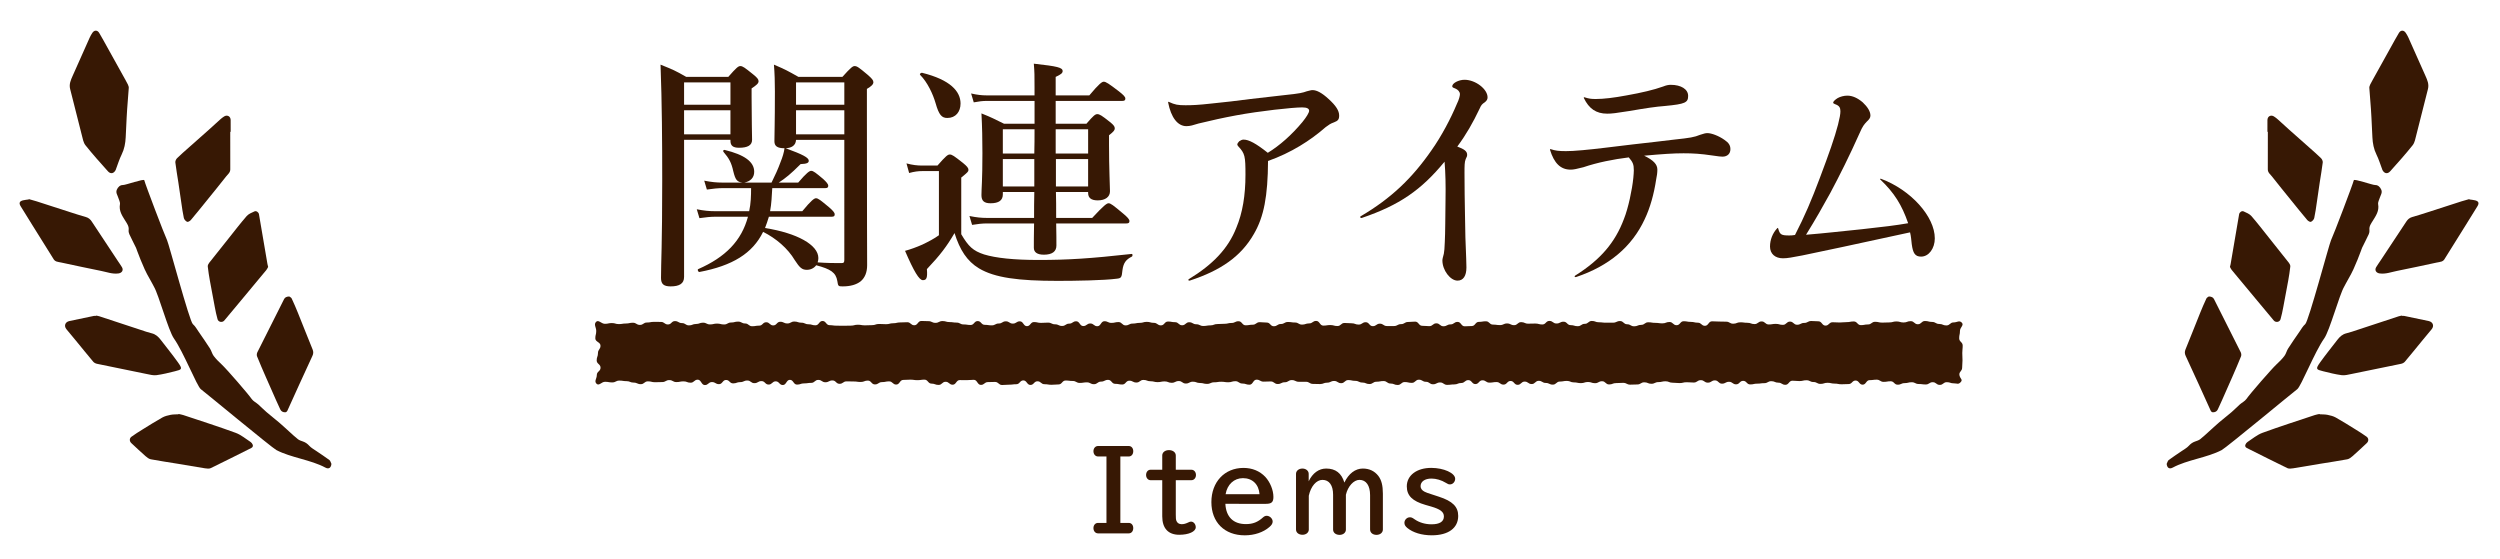 <?xml version="1.0" encoding="utf-8"?>
<!-- Generator: Adobe Illustrator 23.0.3, SVG Export Plug-In . SVG Version: 6.00 Build 0)  -->
<svg version="1.2" baseProfile="tiny" xmlns="http://www.w3.org/2000/svg" xmlns:xlink="http://www.w3.org/1999/xlink" x="0px"
	 y="0px" viewBox="0 0 255 57" xml:space="preserve">
<g id="レイヤー_1">
</g>
<g id="デザイン">
	<g id="XMLID_10_">
		<g id="XMLID_32763_">
			<path id="XMLID_30_" fill="#371804" d="M69.775,28.256c0,0.662-0.465,0.956-1.372,0.956
				c-0.71,0-0.98-0.245-0.98-0.857c0-1.643,0.123-3.309,0.123-9.925
				c0-3.945-0.024-7.891-0.172-11.837c1.274,0.515,1.471,0.589,2.622,1.25h4.289
				c0.833-0.955,1.029-1.103,1.225-1.103c0.245,0,0.441,0.147,1.323,0.857
				c0.393,0.318,0.54,0.49,0.54,0.687c0,0.221-0.196,0.392-0.711,0.735v0.857
				c0,2.304,0.049,3.872,0.049,4.387c0,0.563-0.466,0.809-1.323,0.809
				c-0.638,0-0.882-0.221-0.882-0.711v-0.098h-4.73V28.256z M74.506,8.406h-4.73
				v2.279h4.73V8.406z M69.775,13.7h4.73v-2.451h-4.73V13.7z M78.696,18.625
				c0.367-0.734,0.686-1.445,0.906-2.058c0.221-0.539,0.367-1.029,0.417-1.446
				c-0.735,0-1.029-0.221-1.029-0.711c0-0.833,0.049-1.69,0.049-5.097
				c0-0.907-0.024-1.813-0.098-2.721c1.2,0.515,1.372,0.613,2.499,1.25h4.484
				c0.858-0.955,1.054-1.103,1.25-1.103c0.245,0,0.441,0.147,1.348,0.906
				c0.417,0.368,0.563,0.54,0.563,0.735c0,0.221-0.195,0.417-0.661,0.687v2.965
				c0,11.102,0.024,13.062,0.024,15.022c0,0.71-0.221,1.274-0.662,1.642
				c-0.44,0.343-1.054,0.515-1.838,0.515c-0.44,0-0.465-0.024-0.539-0.539
				c-0.146-0.882-0.686-1.226-2.156-1.617c-0.221,0.294-0.563,0.466-0.956,0.466
				c-0.489,0-0.734-0.221-1.225-0.98c-0.711-1.201-1.912-2.23-3.235-2.892
				c-1.078,2.205-3.137,3.455-6.494,4.092c-0.122,0.024-0.244-0.245-0.122-0.294
				c2.794-1.225,4.411-2.892,5.072-5.342h-3.308c-0.49,0-0.98,0.049-1.643,0.146
				l-0.27-0.906c0.735,0.146,1.274,0.196,1.838,0.196h3.505
				c0.172-0.784,0.196-1.568,0.196-2.353h-2.867c-0.49,0-0.98,0.049-1.643,0.146
				l-0.27-0.906c0.735,0.146,1.274,0.195,1.838,0.195h2.059
				c-0.539-0.073-0.71-0.244-0.931-1.151c-0.196-0.882-0.417-1.299-1.005-1.985
				c-0.073-0.098,0-0.22,0.122-0.195c2.01,0.49,3.015,1.2,3.015,2.229
				c0,0.613-0.393,0.98-1.005,1.103H78.696z M81.195,14.264
				c-0.024,0.612-0.515,0.833-1.054,0.857c1.74,0.637,2.353,0.956,2.353,1.274
				c0,0.221-0.196,0.318-0.833,0.343c-1.005,1.005-1.52,1.422-2.23,1.887h1.985
				c0.857-1.004,1.151-1.2,1.323-1.2c0.221,0,0.466,0.196,1.226,0.833
				c0.318,0.294,0.515,0.515,0.515,0.687c0,0.171-0.074,0.245-0.319,0.245h-5.391
				c-0.049,0.784-0.073,1.568-0.221,2.353h3.284
				c0.931-1.128,1.225-1.323,1.396-1.323c0.221,0,0.466,0.195,1.348,0.931
				c0.368,0.318,0.563,0.539,0.563,0.711c0,0.171-0.073,0.245-0.318,0.245h-6.396
				c-0.123,0.392-0.245,0.784-0.393,1.151c3.26,0.515,5.44,1.716,5.44,3.063
				c0,0.146-0.024,0.294-0.073,0.441c1.004,0.073,1.69,0.073,2.426,0.073
				c0.245,0,0.294-0.073,0.294-0.343V14.264H81.195z M86.121,8.406h-4.926v2.279
				h4.926V8.406z M81.195,13.7h4.926v-2.451h-4.926V13.7z"/>
			<path id="XMLID_22_" fill="#371804" d="M98.049,23.894c0.735,1.249,1.201,1.69,2.328,2.059
				c1.201,0.367,3.039,0.563,5.562,0.563c3.015,0,5.27-0.147,9.484-0.613
				c0.122-0.024,0.122,0.221,0.024,0.27c-0.588,0.294-0.857,0.638-0.956,1.373
				c-0.073,0.759-0.122,0.833-0.588,0.882c-1.299,0.172-4.215,0.221-6.028,0.221
				c-3.994,0-6.421-0.318-8.014-1.274c-1.225-0.735-1.96-1.887-2.499-3.603
				c-0.784,1.348-1.471,2.255-2.818,3.676c0.073,0.932-0.049,1.128-0.417,1.128
				c-0.367,0-0.906-0.883-1.813-2.99c0.539-0.146,1.152-0.367,1.765-0.637
				c0.612-0.294,1.226-0.613,1.691-0.956v-6.543h-1.691
				c-0.417,0-0.809,0.049-1.348,0.196l-0.27-0.98
				c0.637,0.172,1.127,0.221,1.617,0.221h1.544c0.857-0.98,1.054-1.128,1.25-1.128
				c0.245,0,0.44,0.147,1.348,0.858c0.417,0.343,0.563,0.515,0.563,0.71
				c0,0.172-0.073,0.245-0.735,0.785V23.894z M96.628,12.033
				c-0.563,0-0.857-0.294-1.201-1.52c-0.27-0.931-0.833-2.132-1.568-2.867
				c-0.098-0.098,0.074-0.244,0.196-0.22c2.867,0.71,3.921,1.887,3.921,3.137
				C97.976,11.396,97.485,12.033,96.628,12.033z M105.523,10.294h-4.901
				c-0.392,0-0.784,0.049-1.299,0.146l-0.27-0.906
				c0.638,0.146,1.103,0.195,1.568,0.195h4.901V8.921c0-1.299,0-1.519-0.073-2.426
				c2.426,0.27,2.94,0.393,2.94,0.76c0,0.196-0.172,0.343-0.711,0.588v1.887
				h3.431c1.005-1.2,1.299-1.396,1.471-1.396c0.221,0,0.515,0.196,1.544,0.98
				c0.466,0.367,0.661,0.563,0.661,0.735c0,0.171-0.073,0.245-0.318,0.245h-6.788
				v2.327h3.137c0.711-0.833,0.907-0.979,1.103-0.979
				c0.245,0,0.466,0.146,1.274,0.784c0.368,0.294,0.515,0.466,0.515,0.661
				c0,0.196-0.122,0.344-0.588,0.711v0.956c0,2.475,0.098,4.19,0.098,4.754
				c0,0.588-0.49,0.931-1.249,0.931c-0.687,0-0.98-0.27-0.98-0.759v-0.099
				h-3.284c0.024,0.563,0.024,1.74,0.024,2.646h3.676
				c1.201-1.299,1.495-1.494,1.667-1.494c0.221,0,0.466,0.195,1.494,1.054
				c0.441,0.367,0.638,0.588,0.638,0.759c0,0.172-0.073,0.245-0.318,0.245h-7.156
				c0.024,1.005,0.024,1.765,0.024,2.255c0,0.612-0.44,0.932-1.273,0.932
				c-0.687,0-1.029-0.245-1.029-0.711c0-0.49,0-1.299,0.024-2.476h-4.828
				c-0.44,0-0.906,0.05-1.494,0.147l-0.271-0.907
				c0.711,0.147,1.226,0.196,1.765,0.196h4.828c0-0.882,0-1.765,0.024-2.646h-3.21
				v0.245c0,0.612-0.417,0.907-1.25,0.907c-0.662,0-0.932-0.245-0.932-0.834
				c0-0.71,0.099-1.421,0.099-4.288c0-1.348-0.025-2.695-0.099-4.044
				c1.103,0.441,1.25,0.54,2.304,1.054h3.112V10.294z M102.289,13.185v2.475h3.21
				c0.024-0.833,0.024-1.642,0.024-2.475H102.289z M105.499,16.224h-3.21v2.794
				h3.21V16.224z M107.68,15.66h3.309v-2.475h-3.309V15.66z M110.988,19.018
				v-2.794h-3.284v2.794H110.988z"/>
			<path id="XMLID_20_" fill="#371804" d="M119.218,10.392c0.637,0.294,0.931,0.343,1.715,0.343
				c0.638,0,1.299-0.024,2.598-0.171c1.471-0.147,2.524-0.27,4.02-0.466
				c1.788-0.196,2.817-0.318,3.431-0.393c1.666-0.171,1.887-0.245,2.304-0.392
				c0.318-0.073,0.44-0.123,0.588-0.123c0.441,0,0.98,0.294,1.642,0.907
				c0.76,0.686,1.078,1.2,1.078,1.69c0,0.393-0.122,0.539-0.515,0.687
				c-0.392,0.146-0.49,0.221-0.857,0.49c-1.568,1.372-3.528,2.622-5.882,3.455
				c-0.024,3.603-0.416,5.686-1.445,7.45c-1.299,2.278-3.382,3.725-6.543,4.754
				c-0.123,0.024-0.196-0.074-0.098-0.147c2.426-1.47,4.019-3.112,4.852-5.244
				c0.638-1.52,0.932-3.309,0.932-5.392c0-1.911-0.049-2.181-0.735-2.916
				c-0.073-0.073-0.099-0.146-0.099-0.195c0-0.074,0.099-0.221,0.196-0.319
				c0.147-0.098,0.294-0.171,0.441-0.171c0.539,0,1.274,0.392,2.475,1.348
				c1.201-0.735,2.427-1.813,3.529-3.137c0.417-0.515,0.687-0.956,0.687-1.152
				c0-0.22-0.221-0.343-0.711-0.343c-0.98,0-4.338,0.368-6.715,0.809
				c-1.323,0.245-2.549,0.515-3.848,0.833c-0.563,0.172-0.857,0.27-1.249,0.27
				c-0.883,0-1.568-0.882-1.862-2.426C119.145,10.392,119.169,10.367,119.218,10.392z"
				/>
			<path id="XMLID_18_" fill="#371804" d="M138.793,22.057c3.087-1.813,5.244-3.872,7.229-6.739
				c1.005-1.422,1.961-3.235,2.573-4.705c0.221-0.441,0.318-0.833,0.318-1.005
				c0-0.245-0.195-0.466-0.49-0.588c-0.22-0.074-0.294-0.123-0.294-0.221
				c0-0.318,0.662-0.662,1.25-0.662c1.127,0,2.353,0.956,2.353,1.789
				c0,0.196-0.073,0.344-0.294,0.515c-0.27,0.172-0.367,0.294-0.515,0.638
				c-0.687,1.445-1.372,2.646-2.279,3.871c0.735,0.27,1.005,0.49,1.005,0.834
				c0,0.122-0.024,0.22-0.146,0.44c-0.123,0.294-0.123,0.687-0.123,1.446
				c0,1.52,0.024,2.744,0.049,4.239c0.024,1.887,0.049,2.794,0.123,4.436
				c0,0.343,0.024,0.563,0.024,0.932c0,0.857-0.318,1.348-0.907,1.348
				c-0.734,0-1.544-1.054-1.544-2.059c0-0.147,0.05-0.318,0.147-0.687
				c0.049-0.27,0.073-0.539,0.098-1.2c0.05-0.932,0.05-2.549,0.074-4.338
				c0.024-1.446,0-2.671-0.099-3.848c-2.377,2.892-4.606,4.436-8.43,5.734
				C138.768,22.276,138.67,22.13,138.793,22.057z"/>
			<path id="XMLID_15_" fill="#371804" d="M158.196,15.219c0.417,0.147,0.809,0.196,1.52,0.196
				c0.417,0,0.932-0.024,1.716-0.098c1.396-0.123,2.843-0.318,5.121-0.588
				c1.887-0.221,2.892-0.319,4.215-0.49c1.618-0.172,2.059-0.245,2.646-0.49
				c0.368-0.123,0.564-0.172,0.735-0.172c0.417,0,1.152,0.27,1.74,0.687
				c0.441,0.294,0.612,0.563,0.612,0.955c0,0.466-0.318,0.76-0.809,0.76
				c-0.171,0-0.392-0.024-1.054-0.122c-1.151-0.172-1.96-0.221-2.916-0.221
				c-1.005,0-2.132,0.073-4.019,0.245c0.955,0.466,1.348,0.882,1.348,1.421
				c0,0.319-0.049,0.662-0.123,1.005c-0.221,1.471-0.612,2.892-1.176,4.068
				c-1.299,2.793-3.627,4.754-6.984,5.881c-0.146,0.049-0.221-0.073-0.098-0.146
				c2.573-1.617,4.067-3.357,4.975-5.783c0.44-1.104,0.833-2.966,0.955-4.19
				c0.025-0.295,0.05-0.564,0.05-0.76c0-0.613-0.099-0.833-0.515-1.323
				c-1.568,0.195-3.187,0.515-4.632,1.004c-0.687,0.172-0.98,0.245-1.299,0.245
				c-1.029,0-1.69-0.661-2.107-2.033C158.099,15.219,158.123,15.194,158.196,15.219z
				 M161.627,9.926c0.466,0.147,0.687,0.172,1.152,0.172
				c0.784,0,1.838-0.123,3.137-0.368c1.52-0.27,2.769-0.563,3.725-0.906
				c0.294-0.122,0.539-0.172,0.784-0.172c1.029,0,1.765,0.441,1.765,1.128
				c0,0.686-0.294,0.833-2.353,1.029c-0.956,0.073-1.937,0.22-3.651,0.515
				c-1.372,0.22-1.789,0.27-2.255,0.27c-1.127,0-1.862-0.515-2.377-1.594
				C161.529,9.95,161.554,9.901,161.627,9.926z"/>
			<path id="XMLID_13_" fill="#371804" d="M181.375,23.306c0.171,0.613,0.294,0.711,1.103,0.711
				c0.196,0,0.318,0,0.612-0.049c1.005-1.961,1.667-3.505,2.549-5.856
				c0.932-2.476,1.495-4.068,1.838-5.392c0.172-0.687,0.245-1.078,0.245-1.372
				c0-0.344-0.098-0.564-0.515-0.711c-0.146-0.049-0.221-0.098-0.221-0.172
				c0-0.122,0.221-0.318,0.466-0.466c0.27-0.146,0.637-0.244,0.98-0.244
				c0.515,0,1.054,0.244,1.568,0.686c0.466,0.441,0.784,0.907,0.784,1.348
				c0,0.221-0.123,0.393-0.393,0.638c-0.245,0.27-0.392,0.416-0.71,1.151
				c-1.029,2.304-2.034,4.313-2.99,6.103c-0.809,1.47-1.445,2.597-2.475,4.264
				c1.838-0.147,3.504-0.344,5.685-0.563c2.255-0.245,3.456-0.393,4.73-0.613
				c-0.638-1.862-1.422-3.112-2.843-4.46c-0.05-0.049,0-0.098,0.073-0.073
				c3.039,1.127,5.489,3.848,5.489,6.077c0,1.029-0.612,1.862-1.396,1.862
				c-0.613,0-0.834-0.343-0.956-1.274c-0.049-0.44-0.073-0.809-0.172-1.2
				c-2.304,0.49-4.288,0.931-6.91,1.495c-1.887,0.392-2.99,0.637-4.068,0.857
				c-1.029,0.196-1.52,0.294-1.984,0.294c-0.809,0-1.323-0.466-1.323-1.201
				c0-0.686,0.27-1.372,0.734-1.862C181.326,23.232,181.351,23.232,181.375,23.306z"/>
		</g>
		<g id="XMLID_32751_">
			<path id="XMLID_11_" fill="#371804" d="M111.996,46.56c-0.266,0-0.465-0.23-0.465-0.539
				c0-0.297,0.199-0.528,0.465-0.528h3.142c0.266,0,0.454,0.221,0.454,0.528
				c0,0.319-0.188,0.539-0.454,0.539h-0.862v6.777h0.862
				c0.266,0,0.454,0.22,0.454,0.528c0,0.318-0.188,0.539-0.454,0.539h-3.142
				c-0.266,0-0.465-0.231-0.465-0.539c0-0.309,0.199-0.528,0.465-0.528h0.863
				v-6.777H111.996z"/>
			<path id="XMLID_8_" fill="#371804" d="M118.548,46.461c0-0.319,0.287-0.55,0.686-0.55
				s0.697,0.23,0.697,0.55v1.452h1.593c0.266,0,0.465,0.23,0.465,0.539
				c0,0.297-0.199,0.528-0.465,0.528h-1.593v3.498c0,0.341,0.011,0.506,0.055,0.627
				c0.078,0.231,0.276,0.363,0.542,0.363c0.232,0,0.421-0.055,0.72-0.198
				c0.077-0.044,0.166-0.065,0.243-0.065c0.254,0,0.476,0.264,0.476,0.571
				c0,0.451-0.719,0.771-1.682,0.771c-1.128,0-1.736-0.66-1.736-1.881v-3.686
				h-1.195c-0.254,0-0.453-0.231-0.453-0.528c0-0.309,0.188-0.539,0.453-0.539h1.195
				V46.461z"/>
			<path id="XMLID_5_" fill="#371804" d="M124.988,51.39c0.066,1.331,0.808,2.068,2.091,2.068
				c0.708,0,1.217-0.198,1.759-0.693c0.11-0.099,0.232-0.154,0.365-0.154
				c0.31,0,0.608,0.286,0.608,0.583c0,0.198-0.1,0.363-0.332,0.562
				c-0.619,0.539-1.526,0.847-2.511,0.847c-2.069,0-3.407-1.331-3.407-3.388
				c0-2.058,1.35-3.488,3.274-3.488c0.896,0,1.659,0.319,2.224,0.913
				c0.497,0.539,0.829,1.354,0.829,2.047c0,0.528-0.188,0.704-0.763,0.704H124.988z
				 M128.473,50.41c-0.077-1.012-0.729-1.639-1.692-1.639
				c-0.907,0-1.604,0.648-1.77,1.639H128.473z"/>
			<path id="XMLID_3_" fill="#371804" d="M133.499,54.008c0,0.309-0.277,0.539-0.642,0.539
				c-0.388,0-0.664-0.22-0.664-0.539v-5.677c0-0.308,0.287-0.539,0.652-0.539
				s0.642,0.231,0.642,0.539v0.759c0.398-0.836,1.04-1.298,1.781-1.298
				c0.963,0,1.571,0.473,1.858,1.431c0.432-0.914,1.117-1.431,1.881-1.431
				c0.664,0,1.194,0.253,1.582,0.748c0.32,0.418,0.465,0.979,0.465,1.815v3.652
				c0,0.319-0.277,0.55-0.653,0.55c-0.387,0-0.652-0.23-0.652-0.55v-3.498
				c0-0.979-0.398-1.562-1.084-1.562c-0.587,0-1.184,0.66-1.383,1.519v3.553
				c0,0.309-0.276,0.539-0.642,0.539c-0.388,0-0.664-0.22-0.664-0.539v-3.564
				c0-0.957-0.398-1.507-1.084-1.507c-0.619,0-1.184,0.649-1.394,1.617V54.008z"/>
			<path id="XMLID_1_" fill="#371804" d="M146.767,50.663c1.395,0.451,1.97,1.023,1.97,1.959
				c0,1.243-1.007,1.979-2.699,1.979c-1.018,0-1.914-0.274-2.489-0.748
				c-0.21-0.176-0.299-0.33-0.299-0.527c0-0.298,0.255-0.562,0.554-0.562
				c0.154,0,0.243,0.033,0.476,0.198c0.486,0.341,1.095,0.517,1.736,0.517
				c0.83,0,1.262-0.274,1.262-0.803c0-0.462-0.365-0.737-1.306-1.012
				l-0.575-0.165c-1.339-0.386-1.903-0.946-1.903-1.893
				c0-1.111,1.007-1.882,2.489-1.882c1.283,0,2.445,0.528,2.445,1.111
				c0,0.309-0.244,0.572-0.521,0.572c-0.154,0-0.21-0.021-0.442-0.165
				c-0.42-0.264-0.974-0.429-1.449-0.429c-0.686,0-1.117,0.308-1.117,0.781
				c0,0.23,0.144,0.429,0.409,0.561c0.177,0.088,0.354,0.154,0.818,0.297
				L146.767,50.663z"/>
		</g>
		<g id="XMLID_8575_">
			<path id="XMLID_8593_" fill="#371804" d="M13.132,8.997c-0.063,0.836-0.115,1.501-0.164,2.167
				c-0.02,0.278-0.036,0.556-0.05,0.834c-0.034,0.668-0.065,1.336-0.097,2.004
				c-0.03,0.614-0.137,1.202-0.416,1.766c-0.242,0.489-0.399,1.02-0.594,1.533
				c-0.003,0.007-0.002,0.016-0.002,0.016c-0.187,0.387-0.521,0.467-0.8,0.156
				c-0.78-0.871-1.563-1.743-2.292-2.657c-0.217-0.272-0.281-0.68-0.373-1.036
				c-0.403-1.562-0.783-3.131-1.188-4.693C7.027,8.587,7.217,8.169,7.409,7.739
				c0.581-1.304,1.159-2.608,1.743-3.911c0.071-0.159,0.162-0.311,0.256-0.459
				c0.198-0.312,0.52-0.326,0.708-0.013c0.288,0.478,0.551,0.97,0.823,1.457
				c0.625,1.121,1.253,2.24,1.87,3.365C12.976,8.484,13.168,8.789,13.132,8.997z"
				/>
			<path id="XMLID_8591_" fill="#371804" d="M33.806,47.316c-0.04,0.41-0.276,0.564-0.618,0.379
				c-1.482-0.8-3.509-1.007-5-1.79c-0.457-0.24-7.315-5.924-7.702-6.208
				c-0.386-0.283-1.766-3.786-2.748-5.177c-0.563-0.798-1.545-4.447-2.035-5.277
				c-0.061-0.103-0.11-0.212-0.168-0.317c-0.177-0.321-0.358-0.64-0.533-0.962
				c-0.089-0.165-0.173-0.334-0.249-0.505c-0.142-0.321-0.282-0.643-0.414-0.968
				c-0.124-0.304-0.239-0.612-0.356-0.918c-0.039-0.102-0.066-0.209-0.113-0.307
				c-0.226-0.462-0.465-0.919-0.68-1.386c-0.058-0.125-0.084-0.283-0.067-0.419
				c0.046-0.383-0.16-0.647-0.346-0.947c-0.315-0.506-0.663-1.005-0.542-1.677
				c0.039-0.214-0.108-0.463-0.179-0.694c-0.079-0.256-0.267-0.484-0.143-0.785
				c0.114-0.279,0.337-0.491,0.627-0.485c0.275,0.005,2.14-0.665,2.177-0.489
				c0.076,0.358,2.044,5.529,2.324,6.117c0.193,0.406,2.283,8.259,2.627,8.556
				c0.247,0.213,0.414,0.521,0.604,0.796c0.39,0.563,0.781,1.126,1.15,1.703
				c0.15,0.234,0.207,0.531,0.373,0.75c0.236,0.312,0.519,0.593,0.808,0.86
				c0.49,0.454,2.693,2.988,3.069,3.531c0.159,0.229,0.451,0.362,0.669,0.555
				c0.283,0.25,0.543,0.526,0.83,0.772c0.425,0.365,0.87,0.706,1.296,1.07
				c0.35,0.299,0.685,0.615,1.028,0.922c0.295,0.265,0.581,0.542,0.893,0.784
				c0.15,0.116,0.349,0.173,0.532,0.239c0.25,0.089,0.444,0.23,0.627,0.432
				c0.196,0.216,0.472,0.362,0.717,0.532c0.443,0.306,0.898,0.595,1.329,0.917
				C33.702,47.001,33.737,47.181,33.806,47.316z"/>
			<path id="XMLID_8590_" fill="#371804" d="M18.213,42.225c0.16,0.036,0.324,0.058,0.478,0.11
				c1.785,0.596,3.58,1.167,5.347,1.815c0.549,0.201,1.024,0.61,1.525,0.935
				c0.089,0.058,0.164,0.161,0.207,0.26c0.064,0.151,0.008,0.277-0.146,0.354
				c-1.374,0.686-2.744,1.38-4.126,2.049c-0.165,0.08-0.403,0.048-0.599,0.018
				c-0.932-0.146-1.861-0.312-2.792-0.466c-0.908-0.15-1.819-0.28-2.723-0.451
				c-0.195-0.037-0.386-0.185-0.543-0.323c-0.491-0.432-0.968-0.881-1.446-1.328
				c-0.207-0.194-0.211-0.488,0.019-0.656c0.359-0.262,0.739-0.498,1.118-0.733
				c0.67-0.415,1.338-0.837,2.025-1.222c0.253-0.142,0.553-0.215,0.841-0.273
				c0.262-0.052,0.537-0.041,0.807-0.057
				C18.207,42.246,18.21,42.236,18.213,42.225z"/>
			<path id="XMLID_8589_" fill="#371804" d="M9.803,32.189c0.114,0.024,0.231,0.039,0.341,0.075
				c1.402,0.46,2.803,0.925,4.205,1.385c0.371,0.122,0.74,0.256,1.119,0.346
				c0.409,0.097,0.683,0.351,0.926,0.668c0.585,0.764,1.195,1.51,1.754,2.293
				c0.503,0.705,0.405,0.735-0.303,0.912c-0.623,0.156-1.251,0.314-1.886,0.399
				c-0.324,0.043-0.674-0.053-1.005-0.12c-1.689-0.339-3.377-0.685-5.063-1.039
				c-0.137-0.029-0.292-0.107-0.38-0.211c-0.59-0.699-1.163-1.412-1.744-2.119
				c-0.328-0.4-0.661-0.795-0.99-1.195c-0.28-0.34-0.134-0.745,0.303-0.837
				c0.826-0.175,1.652-0.347,2.478-0.518c0.077-0.016,0.16-0.009,0.239-0.012
				C9.796,32.216,9.8,32.198,9.803,32.189z"/>
			<path id="XMLID_8582_" fill="#371804" d="M2.94,20.308c0.264,0.076,0.53,0.144,0.792,0.228
				c1.138,0.366,2.274,0.738,3.412,1.103c0.538,0.173,1.077,0.346,1.621,0.5
				c0.264,0.075,0.444,0.229,0.59,0.451c0.881,1.336,1.766,2.67,2.649,4.005
				c0.145,0.219,0.3,0.432,0.435,0.658c0.181,0.302,0.002,0.587-0.35,0.637
				c-0.62,0.087-1.189-0.141-1.774-0.256c-1.347-0.265-2.687-0.563-4.03-0.847
				c-0.179-0.038-0.363-0.058-0.535-0.116c-0.096-0.032-0.2-0.108-0.254-0.193
				c-0.739-1.172-1.469-2.349-2.201-3.525c-0.395-0.635-0.788-1.273-1.183-1.908
				c-0.203-0.326-0.132-0.519,0.231-0.61c0.099-0.025,0.201-0.039,0.302-0.054
				c0.094-0.015,0.188-0.024,0.283-0.036C2.931,20.331,2.936,20.319,2.94,20.308z"
				/>
			<path id="XMLID_8581_" fill="#371804" d="M27.35,27.225c-0.05,0.088-0.099,0.215-0.181,0.314
				c-0.871,1.054-1.748,2.104-2.623,3.155c-0.555,0.666-1.108,1.333-1.666,1.997
				c-0.199,0.237-0.6,0.175-0.69-0.128c-0.121-0.409-0.2-0.832-0.282-1.251
				c-0.173-0.896-0.342-1.793-0.502-2.691c-0.085-0.476-0.161-0.954-0.213-1.434
				c-0.013-0.116,0.055-0.265,0.132-0.363c0.672-0.857,1.354-1.706,2.033-2.557
				c0.596-0.745,1.174-1.506,1.801-2.224c0.194-0.223,0.512-0.352,0.794-0.479
				c0.194-0.087,0.426,0.085,0.462,0.292c0.29,1.696,0.578,3.393,0.868,5.09
				C27.297,27.023,27.32,27.099,27.35,27.225z"/>
			<path id="XMLID_8579_" fill="#371804" d="M29.501,30.238c0.055,0.043,0.201,0.103,0.251,0.208
				c0.23,0.489,0.443,0.987,0.645,1.488c0.499,1.235,0.981,2.476,1.487,3.707
				c0.098,0.239,0.085,0.438-0.017,0.658c-0.459,0.993-0.916,1.986-1.37,2.981
				c-0.374,0.82-0.742,1.644-1.117,2.464c-0.064,0.14-0.107,0.316-0.318,0.31
				c-0.216-0.006-0.382-0.096-0.476-0.298c-0.144-0.311-0.289-0.623-0.428-0.936
				c-0.36-0.809-0.719-1.618-1.073-2.43c-0.296-0.679-0.592-1.358-0.867-2.045
				c-0.046-0.116-0.027-0.294,0.03-0.409c0.903-1.811,1.817-3.616,2.727-5.424
				C29.068,30.33,29.222,30.256,29.501,30.238z"/>
			<path id="XMLID_8578_" fill="#371804" d="M23.485,13.441c0,1.278-0.004,2.556,0.003,3.834
				c0.002,0.331-0.251,0.503-0.421,0.72c-0.642,0.819-1.301,1.626-1.955,2.435
				c-0.545,0.674-1.087,1.35-1.646,2.012c-0.087,0.103-0.297,0.223-0.379,0.184
				c-0.145-0.068-0.301-0.237-0.335-0.391c-0.114-0.51-0.179-1.031-0.256-1.548
				c-0.105-0.698-0.201-1.397-0.306-2.095c-0.102-0.674-0.224-1.345-0.305-2.021
				c-0.017-0.139,0.072-0.334,0.177-0.437c0.386-0.379,0.797-0.732,1.202-1.092
				c0.69-0.613,1.383-1.223,2.072-1.837c0.375-0.334,0.74-0.678,1.115-1.012
				c0.13-0.116,0.267-0.228,0.415-0.318c0.32-0.194,0.654-0.009,0.661,0.366
				c0.008,0.4,0.002,0.8,0.002,1.2
				C23.514,13.441,23.5,13.441,23.485,13.441z"/>
		</g>
		<g id="XMLID_8554_">
			<path id="XMLID_8574_" fill="#371804" d="M241.674,8.997c0.063,0.836,0.115,1.501,0.164,2.167
				c0.02,0.278,0.036,0.556,0.05,0.834c0.034,0.668,0.065,1.336,0.097,2.004
				c0.03,0.614,0.137,1.202,0.416,1.766c0.242,0.489,0.399,1.02,0.594,1.533
				c0.003,0.007,0.002,0.016,0.002,0.016c0.187,0.387,0.521,0.467,0.8,0.156
				c0.78-0.871,1.563-1.743,2.292-2.657c0.217-0.272,0.281-0.68,0.373-1.036
				c0.403-1.562,0.783-3.131,1.188-4.693c0.129-0.5-0.061-0.918-0.252-1.347
				c-0.581-1.304-1.159-2.608-1.743-3.911c-0.071-0.159-0.162-0.311-0.256-0.459
				c-0.198-0.312-0.52-0.326-0.708-0.013c-0.288,0.478-0.551,0.97-0.823,1.457
				c-0.625,1.121-1.253,2.24-1.87,3.365
				C241.829,8.484,241.637,8.789,241.674,8.997z"/>
			<path id="XMLID_8568_" fill="#371804" d="M221,47.316c0.04,0.41,0.276,0.564,0.618,0.379
				c1.482-0.8,3.509-1.007,5-1.79c0.457-0.24,7.315-5.924,7.702-6.208
				c0.386-0.283,1.766-3.786,2.748-5.177c0.563-0.798,1.545-4.447,2.035-5.277
				c0.061-0.103,0.11-0.212,0.168-0.317c0.177-0.321,0.358-0.64,0.533-0.962
				c0.089-0.165,0.173-0.334,0.249-0.505c0.142-0.321,0.282-0.643,0.414-0.968
				c0.124-0.304,0.239-0.612,0.356-0.918c0.039-0.102,0.066-0.209,0.113-0.307
				c0.226-0.462,0.465-0.919,0.68-1.386c0.058-0.125,0.084-0.283,0.067-0.419
				c-0.046-0.383,0.16-0.647,0.346-0.947c0.315-0.506,0.663-1.005,0.542-1.677
				c-0.039-0.214,0.108-0.463,0.179-0.694c0.079-0.256,0.267-0.484,0.143-0.785
				c-0.114-0.279-0.337-0.491-0.627-0.485c-0.275,0.005-2.14-0.665-2.177-0.489
				c-0.076,0.358-2.044,5.529-2.324,6.117c-0.193,0.406-2.283,8.259-2.627,8.556
				c-0.247,0.213-0.414,0.521-0.604,0.796c-0.39,0.563-0.781,1.126-1.15,1.703
				c-0.15,0.234-0.207,0.531-0.373,0.75c-0.236,0.312-0.519,0.593-0.808,0.86
				c-0.49,0.454-2.693,2.988-3.069,3.531c-0.159,0.229-0.451,0.362-0.669,0.555
				c-0.283,0.25-0.543,0.526-0.83,0.772c-0.425,0.365-0.87,0.706-1.296,1.07
				c-0.35,0.299-0.685,0.615-1.028,0.922c-0.295,0.265-0.581,0.542-0.893,0.784
				c-0.15,0.116-0.349,0.173-0.532,0.239c-0.25,0.089-0.444,0.23-0.627,0.432
				c-0.196,0.216-0.472,0.362-0.717,0.532c-0.443,0.306-0.898,0.595-1.329,0.917
				C221.104,47.001,221.069,47.181,221,47.316z"/>
			<path id="XMLID_8565_" fill="#371804" d="M236.593,42.225c-0.16,0.036-0.324,0.058-0.478,0.11
				c-1.785,0.596-3.58,1.167-5.347,1.815c-0.549,0.201-1.024,0.61-1.525,0.935
				c-0.089,0.058-0.164,0.161-0.207,0.26c-0.064,0.151-0.008,0.277,0.146,0.354
				c1.374,0.686,2.744,1.38,4.126,2.049c0.165,0.08,0.403,0.048,0.599,0.018
				c0.932-0.146,1.861-0.312,2.792-0.466c0.908-0.15,1.819-0.28,2.723-0.451
				c0.195-0.037,0.386-0.185,0.543-0.323c0.492-0.432,0.968-0.881,1.446-1.328
				c0.207-0.194,0.211-0.488-0.019-0.656c-0.359-0.262-0.739-0.498-1.118-0.733
				c-0.67-0.415-1.338-0.837-2.025-1.222c-0.253-0.142-0.553-0.215-0.841-0.273
				c-0.262-0.052-0.537-0.041-0.807-0.057
				C236.598,42.246,236.596,42.236,236.593,42.225z"/>
			<path id="XMLID_8561_" fill="#371804" d="M245.003,32.189c-0.114,0.024-0.231,0.039-0.341,0.075
				c-1.402,0.46-2.803,0.925-4.205,1.385c-0.371,0.122-0.74,0.256-1.119,0.346
				c-0.409,0.097-0.683,0.351-0.926,0.668c-0.585,0.764-1.195,1.51-1.754,2.293
				c-0.503,0.705-0.405,0.735,0.303,0.912c0.623,0.156,1.251,0.314,1.886,0.399
				c0.324,0.043,0.674-0.053,1.005-0.12c1.689-0.339,3.377-0.685,5.063-1.039
				c0.137-0.029,0.292-0.107,0.38-0.211c0.59-0.699,1.163-1.412,1.744-2.119
				c0.328-0.4,0.661-0.795,0.99-1.195c0.28-0.34,0.134-0.745-0.303-0.837
				c-0.826-0.175-1.652-0.347-2.478-0.518c-0.077-0.016-0.16-0.009-0.239-0.012
				C245.01,32.216,245.005,32.198,245.003,32.189z"/>
			<path id="XMLID_8560_" fill="#371804" d="M251.866,20.308c-0.264,0.076-0.53,0.144-0.792,0.228
				c-1.138,0.366-2.274,0.738-3.412,1.103c-0.538,0.173-1.077,0.346-1.621,0.5
				c-0.264,0.075-0.443,0.229-0.59,0.451c-0.881,1.336-1.766,2.67-2.649,4.005
				c-0.145,0.219-0.3,0.432-0.435,0.658c-0.181,0.302-0.002,0.587,0.35,0.637
				c0.62,0.087,1.189-0.141,1.774-0.256c1.347-0.265,2.687-0.563,4.03-0.847
				c0.179-0.038,0.363-0.058,0.535-0.116c0.096-0.032,0.2-0.108,0.254-0.193
				c0.739-1.172,1.469-2.349,2.201-3.525c0.395-0.635,0.788-1.273,1.183-1.908
				c0.203-0.326,0.132-0.519-0.231-0.61c-0.099-0.025-0.201-0.039-0.302-0.054
				c-0.094-0.015-0.188-0.024-0.283-0.036
				C251.875,20.331,251.87,20.319,251.866,20.308z"/>
			<path id="XMLID_8558_" fill="#371804" d="M227.455,27.225c0.05,0.088,0.099,0.215,0.181,0.314
				c0.871,1.054,1.748,2.104,2.623,3.155c0.555,0.666,1.108,1.333,1.666,1.997
				c0.199,0.237,0.6,0.175,0.69-0.128c0.121-0.409,0.2-0.832,0.282-1.251
				c0.173-0.896,0.342-1.793,0.502-2.691c0.085-0.476,0.161-0.954,0.213-1.434
				c0.013-0.116-0.055-0.265-0.132-0.363c-0.672-0.857-1.354-1.706-2.033-2.557
				c-0.596-0.745-1.174-1.506-1.801-2.224c-0.194-0.223-0.512-0.352-0.794-0.479
				c-0.194-0.087-0.426,0.085-0.462,0.292c-0.29,1.696-0.578,3.393-0.868,5.09
				C227.509,27.023,227.486,27.099,227.455,27.225z"/>
			<path id="XMLID_8556_" fill="#371804" d="M225.304,30.238c-0.055,0.043-0.201,0.103-0.251,0.208
				c-0.23,0.489-0.443,0.987-0.645,1.488c-0.499,1.235-0.981,2.476-1.487,3.707
				c-0.098,0.239-0.085,0.438,0.017,0.658c0.459,0.993,0.916,1.986,1.37,2.981
				c0.374,0.82,0.742,1.644,1.117,2.464c0.064,0.14,0.107,0.316,0.318,0.31
				c0.216-0.006,0.382-0.096,0.476-0.298c0.144-0.311,0.289-0.623,0.428-0.936
				c0.36-0.809,0.719-1.618,1.073-2.43c0.296-0.679,0.592-1.358,0.867-2.045
				c0.046-0.116,0.027-0.294-0.03-0.409c-0.903-1.811-1.817-3.616-2.727-5.424
				C225.737,30.33,225.584,30.256,225.304,30.238z"/>
			<path id="XMLID_8555_" fill="#371804" d="M231.32,13.441c0,1.278,0.004,2.556-0.003,3.834
				c-0.002,0.331,0.251,0.503,0.421,0.72c0.642,0.819,1.301,1.626,1.955,2.435
				c0.545,0.674,1.087,1.35,1.646,2.012c0.087,0.103,0.297,0.223,0.379,0.184
				c0.145-0.068,0.301-0.237,0.335-0.391c0.114-0.51,0.179-1.031,0.256-1.548
				c0.105-0.698,0.201-1.397,0.306-2.095c0.102-0.674,0.224-1.345,0.305-2.021
				c0.017-0.139-0.072-0.334-0.177-0.437c-0.386-0.379-0.798-0.732-1.202-1.092
				c-0.69-0.613-1.383-1.223-2.072-1.837c-0.375-0.334-0.74-0.678-1.115-1.012
				c-0.13-0.116-0.267-0.228-0.415-0.318c-0.32-0.194-0.654-0.009-0.661,0.366
				c-0.008,0.4-0.002,0.8-0.002,1.2C231.292,13.441,231.306,13.441,231.32,13.441z
				"/>
		</g>
		<path id="XMLID_93_" fill="#371804" d="M199.984,38.985c-0.246,0.259-0.341,0.115-0.699,0.115
			c-0.357,0-0.357-0.118-0.715-0.118s-0.357,0.277-0.715,0.277
			s-0.357-0.274-0.715-0.274s-0.357,0.231-0.715,0.231s-0.357-0.047-0.715-0.047
			c-0.357,0-0.357-0.181-0.715-0.181c-0.357,0-0.357,0.09-0.715,0.09
			s-0.357,0.161-0.715,0.161c-0.357,0-0.357-0.35-0.715-0.35
			c-0.357,0-0.357,0.061-0.715,0.061c-0.358,0-0.358-0.224-0.715-0.224
			c-0.358,0-0.358,0.048-0.715,0.048c-0.358,0-0.358,0.463-0.715,0.463
			c-0.358,0-0.358-0.423-0.715-0.423c-0.358,0-0.358,0.36-0.716,0.36
			c-0.358,0-0.358,0.022-0.716,0.022c-0.358,0-0.358-0.069-0.716-0.069
			c-0.358,0-0.358-0.083-0.716-0.083c-0.358,0-0.358,0.113-0.716,0.113
			c-0.358,0-0.358-0.191-0.716-0.191c-0.358,0-0.358-0.181-0.716-0.181
			c-0.358,0-0.358,0.084-0.717,0.084c-0.358,0-0.358-0.037-0.717-0.037
			c-0.359,0-0.359,0.417-0.717,0.417c-0.359,0-0.359-0.217-0.717-0.217
			c-0.359,0-0.359-0.152-0.718-0.152c-0.359,0-0.359,0.202-0.718,0.202
			c-0.359,0-0.359,0.049-0.718,0.049c-0.359,0-0.359,0.08-0.718,0.08
			c-0.359,0-0.359-0.366-0.719-0.366c-0.36,0-0.36,0.357-0.719,0.357
			c-0.36,0-0.36-0.26-0.719-0.26c-0.36,0-0.36,0.192-0.72,0.192
			c-0.36,0-0.36-0.336-0.72-0.336c-0.36,0-0.36,0.232-0.721,0.232
			c-0.36,0-0.36-0.254-0.721-0.254c-0.36,0-0.36,0.242-0.721,0.242
			c-0.36,0-0.36-0.031-0.721-0.031c-0.36,0-0.36,0.087-0.72,0.087
			c-0.36,0-0.36-0.038-0.72-0.038c-0.36,0-0.36-0.146-0.72-0.146
			c-0.36,0-0.36,0.084-0.719,0.084c-0.36,0-0.36,0.17-0.719,0.17
			c-0.359,0-0.359-0.15-0.719-0.15c-0.359,0-0.359,0.22-0.719,0.22
			c-0.359,0-0.359,0.019-0.719,0.019c-0.359,0-0.359-0.184-0.718-0.184
			c-0.359,0-0.359,0.025-0.718,0.025c-0.359,0-0.359,0.138-0.718,0.138
			c-0.359,0-0.359-0.328-0.718-0.328c-0.359,0-0.359,0.2-0.718,0.2
			c-0.359,0-0.359-0.122-0.718-0.122c-0.359,0-0.359,0.115-0.718,0.115
			c-0.359,0-0.359-0.075-0.718-0.075c-0.359,0-0.359-0.151-0.717-0.151
			s-0.359,0.066-0.717,0.066c-0.359,0-0.359,0.314-0.717,0.314
			s-0.359-0.172-0.717-0.172c-0.359,0-0.359-0.217-0.717-0.217
			c-0.359,0-0.359,0.329-0.718,0.329c-0.359,0-0.359-0.251-0.718-0.251
			c-0.359,0-0.359,0.331-0.718,0.331c-0.359,0-0.359-0.394-0.718-0.394
			c-0.359,0-0.359,0.372-0.718,0.372c-0.359,0-0.359-0.261-0.718-0.261
			c-0.359,0-0.359,0.059-0.718,0.059c-0.359,0-0.359-0.239-0.718-0.239
			c-0.359,0-0.359,0.386-0.719,0.386c-0.359,0-0.359-0.404-0.719-0.404
			c-0.36,0-0.36,0.294-0.719,0.294c-0.36,0-0.36,0.145-0.719,0.145
			c-0.36,0-0.36,0.046-0.72,0.046c-0.36,0-0.36-0.247-0.72-0.247
			c-0.36,0-0.36,0.187-0.721,0.187c-0.36,0-0.36-0.253-0.721-0.253
			c-0.361,0-0.361-0.215-0.721-0.215c-0.361,0-0.361,0.324-0.722,0.324
			c-0.361,0-0.361-0.083-0.722-0.083c-0.361,0-0.361,0.299-0.721,0.299
			c-0.36,0-0.36-0.147-0.721-0.147c-0.36,0-0.36-0.254-0.721-0.254
			c-0.36,0-0.36,0.069-0.72,0.069c-0.36,0-0.36,0.236-0.72,0.236
			c-0.36,0-0.36-0.153-0.72-0.153c-0.36,0-0.36-0.172-0.72-0.172
			c-0.36,0-0.36-0.08-0.719-0.08c-0.36,0-0.36,0.318-0.719,0.318
			c-0.36,0-0.36-0.227-0.719-0.227c-0.36,0-0.36,0.175-0.719,0.175
			c-0.36,0-0.36,0.141-0.719,0.141c-0.36,0-0.36-0.015-0.719-0.015
			c-0.36,0-0.36-0.217-0.719-0.217c-0.36,0-0.36,0.001-0.719,0.001
			c-0.36,0-0.36-0.174-0.719-0.174c-0.36,0-0.36,0.222-0.719,0.222
			c-0.36,0-0.36,0.179-0.72,0.179c-0.36,0-0.36-0.262-0.72-0.262
			c-0.36,0-0.36,0.02-0.72,0.02c-0.36,0-0.36-0.202-0.72-0.202
			c-0.36,0-0.36,0.515-0.721,0.515c-0.361,0-0.361-0.119-0.721-0.119
			c-0.361,0-0.361-0.239-0.721-0.239c-0.361,0-0.361,0.109-0.722,0.109
			c-0.361,0-0.361-0.053-0.722-0.053c-0.361,0-0.361,0.057-0.722,0.057
			c-0.361,0-0.361,0.162-0.722,0.162c-0.361,0-0.361-0.092-0.721-0.092
			c-0.36,0-0.36-0.134-0.721-0.134c-0.36,0-0.36,0.188-0.721,0.188
			c-0.36,0-0.36-0.253-0.721-0.253c-0.36,0-0.36,0.179-0.72,0.179
			c-0.36,0-0.36-0.142-0.72-0.142c-0.36,0-0.36,0.074-0.72,0.074
			c-0.36,0-0.36-0.09-0.72-0.09c-0.36,0-0.36-0.135-0.72-0.135
			c-0.36,0-0.36,0.265-0.721,0.265c-0.36,0-0.36-0.187-0.721-0.187
			c-0.36,0-0.36,0.39-0.721,0.39c-0.361,0-0.361-0.071-0.721-0.071
			c-0.361,0-0.361-0.405-0.722-0.405c-0.361,0-0.361,0.179-0.722,0.179
			c-0.361,0-0.361,0.264-0.723,0.264c-0.361,0-0.361-0.188-0.722-0.188
			c-0.361,0-0.361,0.058-0.722,0.058c-0.361,0-0.361-0.199-0.722-0.199
			c-0.361,0-0.361-0.047-0.721-0.047c-0.361,0-0.361,0.4-0.721,0.4
			c-0.358,0-0.358,0.035-0.716,0.035c-0.359,0-0.359-0.058-0.717-0.058
			c-0.359,0-0.359-0.298-0.718-0.298c-0.359,0-0.359,0.373-0.719,0.373
			c-0.36,0-0.36-0.463-0.72-0.463c-0.36,0-0.36,0.39-0.721,0.39
			c-0.361,0-0.361,0.046-0.722,0.046c-0.361,0-0.361,0.033-0.723,0.033
			c-0.361,0-0.361-0.313-0.723-0.313c-0.361,0-0.361,0.016-0.722,0.016
			c-0.36,0-0.36,0.286-0.721,0.286c-0.36,0-0.36-0.518-0.72-0.518
			c-0.36,0-0.36,0.034-0.72,0.034c-0.36,0-0.36-0.006-0.719-0.006
			c-0.359,0-0.359,0.472-0.719,0.472c-0.359,0-0.359-0.3-0.719-0.3
			c-0.359,0-0.359,0.321-0.719,0.321c-0.359,0-0.359-0.133-0.719-0.133
			c-0.359,0-0.359-0.406-0.719-0.406c-0.36,0-0.36,0.054-0.719,0.054
			c-0.36,0-0.36-0.052-0.72-0.052c-0.36,0-0.36,0.026-0.721,0.026
			c-0.361,0-0.361,0.474-0.721,0.474c-0.361,0-0.361-0.325-0.723-0.325
			c-0.362,0-0.362,0.075-0.724,0.075c-0.362,0-0.362,0.237-0.724,0.237
			c-0.362,0-0.362-0.393-0.723-0.393c-0.361,0-0.361,0.142-0.722,0.142
			c-0.361,0-0.361-0.05-0.722-0.05c-0.361,0-0.361-0.012-0.721-0.012
			c-0.361,0-0.361,0.25-0.721,0.25c-0.361,0-0.361-0.345-0.721-0.345
			c-0.361,0-0.361,0.186-0.722,0.186c-0.361,0-0.361-0.241-0.723-0.241
			c-0.362,0-0.362,0.304-0.724,0.304c-0.363,0-0.363,0.053-0.725,0.053
			c-0.362,0-0.362,0.123-0.724,0.123c-0.362,0-0.362-0.487-0.723-0.487
			c-0.361,0-0.361,0.531-0.723,0.531c-0.361,0-0.361-0.377-0.723-0.377
			c-0.362,0-0.362,0.329-0.724,0.329c-0.362,0-0.362-0.354-0.725-0.354
			c-0.363,0-0.363,0.211-0.725,0.211c-0.362,0-0.362-0.271-0.724-0.271
			c-0.362,0-0.362,0.164-0.724,0.164c-0.362,0-0.362,0.129-0.724,0.129
			c-0.359,0-0.359-0.349-0.719-0.349c-0.36,0-0.36,0.428-0.72,0.428
			c-0.361,0-0.361-0.213-0.721-0.213c-0.362,0-0.362,0.305-0.724,0.305
			c-0.363,0-0.363-0.549-0.727-0.549c-0.362,0-0.362,0.309-0.724,0.309
			c-0.362,0-0.362-0.137-0.723-0.137c-0.362,0-0.362,0.073-0.724,0.073
			c-0.364,0-0.364-0.202-0.728-0.202c-0.363,0-0.363,0.201-0.726,0.201
			s-0.363,0.016-0.726,0.016c-0.364,0-0.364-0.089-0.729-0.089
			c-0.364,0-0.364,0.288-0.727,0.288c-0.363,0-0.363-0.16-0.727-0.16
			c-0.363,0-0.363-0.148-0.726-0.148c-0.365,0-0.365-0.057-0.729-0.057
			c-0.365,0-0.365,0.186-0.73,0.186c-0.366,0-0.366-0.064-0.733-0.064
			c-0.366,0-0.614,0.458-0.87,0.196c-0.262-0.268,0.031-0.509,0.031-0.884
			c0-0.374,0.381-0.374,0.381-0.748c0-0.374-0.394-0.374-0.394-0.748
			c0-0.373,0.131-0.373,0.131-0.746c0-0.375,0.258-0.375,0.258-0.75
			c0-0.376-0.529-0.376-0.529-0.751c0-0.377,0.094-0.377,0.094-0.753
			c0-0.377-0.277-0.653-0.018-0.927c0.246-0.259,0.54,0.197,0.897,0.197
			c0.357,0,0.357-0.076,0.715-0.076c0.357,0,0.357,0.105,0.715,0.105
			s0.357-0.06,0.715-0.06c0.357,0,0.357-0.079,0.715-0.079
			c0.357,0,0.357,0.222,0.715,0.222c0.357,0,0.357-0.244,0.715-0.244
			c0.357,0,0.357-0.067,0.715-0.067c0.357,0,0.357,0.005,0.715,0.005
			c0.357,0,0.357,0.26,0.715,0.26c0.357,0,0.357-0.344,0.715-0.344
			c0.358,0,0.358,0.204,0.715,0.204c0.358,0,0.358,0.233,0.715,0.233
			c0.358,0,0.358-0.142,0.715-0.142c0.358,0,0.358-0.134,0.715-0.134
			c0.358,0,0.358,0.178,0.716,0.178c0.358,0,0.358-0.085,0.716-0.085
			c0.358,0,0.358,0.09,0.716,0.09c0.358,0,0.358-0.2,0.716-0.2
			c0.358,0,0.358-0.092,0.716-0.092c0.358,0,0.358,0.19,0.716,0.19
			c0.358,0,0.358,0.282,0.716,0.282c0.358,0,0.358-0.061,0.717-0.061
			c0.358,0,0.358-0.346,0.717-0.346c0.359,0,0.359,0.323,0.717,0.323
			c0.359,0,0.359-0.373,0.717-0.373c0.359,0,0.359,0.173,0.718,0.173
			c0.359,0,0.359-0.196,0.718-0.196c0.359,0,0.359,0.118,0.718,0.118
			c0.359,0,0.359,0.16,0.718,0.16c0.359,0,0.359,0.107,0.719,0.107
			c0.36,0,0.36-0.442,0.719-0.442c0.36,0,0.36,0.428,0.719,0.428
			c0.36,0,0.36,0.051,0.72,0.051c0.36,0,0.36,0.008,0.72,0.008
			c0.36,0,0.36-0.012,0.721-0.012c0.36,0,0.36-0.092,0.721-0.092
			c0.36,0,0.36,0.062,0.721,0.062c0.36,0,0.36-0.019,0.721-0.019
			c0.36,0,0.36-0.121,0.72-0.121c0.36,0,0.36,0.023,0.72,0.023
			c0.36,0,0.36-0.096,0.72-0.096c0.36,0,0.36-0.084,0.719-0.084
			c0.36,0,0.36-0.021,0.719-0.021c0.359,0,0.359,0.31,0.719,0.31
			c0.359,0,0.359-0.438,0.719-0.438c0.359,0,0.359,0.02,0.719,0.02
			c0.359,0,0.359,0.172,0.718,0.172c0.359,0,0.359-0.183,0.718-0.183
			c0.359,0,0.359,0.104,0.718,0.104c0.359,0,0.359,0.052,0.718,0.052
			c0.359,0,0.359,0.188,0.718,0.188c0.359,0,0.359,0.056,0.718,0.056
			c0.359,0,0.359-0.4,0.718-0.4c0.359,0,0.359,0.384,0.718,0.384
			c0.359,0,0.359,0.054,0.717,0.054c0.359,0,0.359-0.19,0.717-0.19
			s0.359-0.222,0.717-0.222s0.359,0.232,0.717,0.232
			c0.359,0,0.359-0.231,0.717-0.231c0.359,0,0.359,0.494,0.718,0.494
			c0.359,0,0.359-0.419,0.718-0.419c0.359,0,0.359,0.083,0.718,0.083
			c0.359,0,0.359-0.026,0.718-0.026c0.359,0,0.359,0.172,0.718,0.172
			c0.359,0,0.359,0.169,0.718,0.169c0.359,0,0.359-0.237,0.718-0.237
			c0.359,0,0.359-0.241,0.718-0.241c0.359,0,0.359,0.487,0.719,0.487
			c0.359,0,0.359-0.262,0.719-0.262c0.36,0,0.36,0.281,0.719,0.281
			c0.36,0,0.36-0.511,0.719-0.511c0.36,0,0.36,0.17,0.72,0.17
			c0.36,0,0.36-0.084,0.72-0.084c0.36,0,0.36,0.339,0.72,0.339
			c0.36,0,0.36-0.185,0.721-0.185c0.361,0,0.361-0.072,0.721-0.072
			c0.361,0,0.361-0.103,0.722-0.103c0.361,0,0.361,0.101,0.722,0.101
			c0.361,0,0.361,0.258,0.721,0.258c0.36,0,0.36-0.393,0.721-0.393
			c0.36,0,0.36,0.067,0.721,0.067c0.36,0,0.36,0.315,0.72,0.315
			c0.36,0,0.36-0.31,0.72-0.31c0.36,0,0.36,0.207,0.72,0.207
			c0.36,0,0.36,0.175,0.72,0.175c0.36,0,0.36-0.062,0.719-0.062
			c0.36,0,0.36-0.135,0.719-0.135c0.36,0,0.36-0.026,0.719-0.026
			c0.36,0,0.36-0.085,0.719-0.085c0.36,0,0.36-0.176,0.719-0.176
			s0.36,0.415,0.719,0.415c0.36,0,0.36-0.061,0.719-0.061
			c0.36,0,0.36-0.258,0.719-0.258c0.36,0,0.36,0.039,0.719,0.039
			c0.36,0,0.36,0.377,0.719,0.377c0.36,0,0.36-0.23,0.72-0.23
			c0.36,0,0.36-0.206,0.72-0.206c0.36,0,0.36,0.054,0.72,0.054
			c0.36,0,0.36,0.213,0.72,0.213c0.36,0,0.36-0.122,0.721-0.122
			c0.361,0,0.361-0.254,0.721-0.254c0.361,0,0.361,0.479,0.721,0.479
			c0.361,0,0.361-0.057,0.722-0.057c0.361,0,0.361,0.1,0.722,0.1
			c0.361,0,0.361-0.312,0.722-0.312c0.361,0,0.361,0.03,0.722,0.03
			c0.361,0,0.361,0.134,0.721,0.134c0.36,0,0.36-0.242,0.721-0.242
			c0.36,0,0.36,0.404,0.721,0.404c0.36,0,0.36-0.255,0.721-0.255
			c0.36,0,0.36,0.242,0.72,0.242c0.36,0,0.36-0,0.72-0
			c0.36,0,0.36-0.195,0.72-0.195c0.36,0,0.36-0.22,0.72-0.22
			c0.36,0,0.36-0.036,0.72-0.036c0.36,0,0.36,0.426,0.721,0.426
			c0.36,0,0.36,0.036,0.721,0.036c0.36,0,0.36-0.288,0.721-0.288
			c0.361,0,0.361,0.3,0.721,0.3c0.361,0,0.361-0.19,0.722-0.19
			c0.361,0,0.361-0.256,0.722-0.256c0.361,0,0.361,0.45,0.723,0.45
			c0.361,0,0.361-0.027,0.722-0.027c0.361,0,0.361-0.425,0.722-0.425
			c0.361,0,0.361-0.059,0.722-0.059c0.361,0,0.361,0.338,0.721,0.338
			c0.361,0,0.361,0.049,0.721,0.049c0.358,0,0.358-0.167,0.716-0.167
			c0.359,0,0.359,0.176,0.717,0.176c0.359,0,0.359-0.31,0.718-0.31
			c0.359,0,0.359,0.156,0.719,0.156c0.36,0,0.36-0.013,0.72-0.013
			c0.36,0,0.36,0.096,0.721,0.096c0.361,0,0.361-0.363,0.722-0.363
			c0.361,0,0.361,0.263,0.723,0.263c0.361,0,0.361-0.184,0.723-0.184
			c0.361,0,0.361,0.351,0.722,0.351c0.36,0,0.36,0.108,0.721,0.108
			c0.36,0,0.36-0.242,0.72-0.242c0.36,0,0.36-0.293,0.72-0.293
			c0.36,0,0.36,0.135,0.719,0.135c0.359,0,0.359,0.043,0.719,0.043
			c0.359,0,0.359-0.002,0.719-0.002c0.359,0,0.359-0.166,0.719-0.166
			c0.359,0,0.359,0.327,0.719,0.327c0.359,0,0.359,0.209,0.719,0.209
			c0.36,0,0.36-0.148,0.719-0.148c0.36,0,0.36-0.263,0.72-0.263
			c0.36,0,0.36,0.059,0.721,0.059c0.361,0,0.361,0.051,0.721,0.051
			c0.361,0,0.361-0.139,0.723-0.139c0.362,0,0.362,0.328,0.724,0.328
			c0.362,0,0.362-0.406,0.724-0.406c0.362,0,0.362,0.067,0.723,0.067
			c0.361,0,0.361,0.082,0.722,0.082c0.361,0,0.361,0.318,0.722,0.318
			c0.361,0,0.361-0.458,0.721-0.458c0.361,0,0.361,0.023,0.721,0.023
			c0.361,0,0.361,0.013,0.721,0.013c0.361,0,0.361,0.207,0.722,0.207
			c0.361,0,0.361-0.143,0.723-0.143c0.362,0,0.362,0.049,0.724,0.049
			c0.363,0,0.363,0.132,0.725,0.132c0.362,0,0.362-0.27,0.724-0.27
			c0.362,0,0.362,0.309,0.723,0.309c0.361,0,0.361-0.059,0.723-0.059
			c0.361,0,0.361,0.098,0.723,0.098c0.362,0,0.362-0.332,0.724-0.332
			c0.362,0,0.362,0.322,0.725,0.322c0.363,0,0.363-0.186,0.725-0.186
			c0.362,0,0.362-0.195,0.724-0.195c0.362,0,0.362,0.03,0.724,0.03
			c0.362,0,0.362,0.439,0.724,0.439c0.359,0,0.359-0.343,0.719-0.343
			c0.36,0,0.36,0.025,0.72,0.025c0.361,0,0.361-0.037,0.721-0.037
			c0.362,0,0.362-0.069,0.724-0.069c0.363,0,0.363,0.375,0.727,0.375
			c0.362,0,0.362-0.069,0.724-0.069c0.362,0,0.362-0.27,0.723-0.27
			c0.362,0,0.362,0.082,0.724,0.082c0.364,0,0.364-0.019,0.728-0.019
			c0.363,0,0.363-0.1,0.726-0.1s0.363,0.106,0.726,0.106
			c0.364,0,0.364-0.135,0.729-0.135c0.364,0,0.364,0.316,0.727,0.316
			c0.363,0,0.363-0.331,0.727-0.331c0.363,0,0.363,0.094,0.726,0.094
			c0.365,0,0.365,0.207,0.729,0.207c0.365,0,0.365,0.152,0.73,0.152
			c0.366,0,0.366-0.309,0.733-0.309s0.58-0.243,0.836,0.019
			c0.262,0.268-0.185,0.476-0.185,0.851c0,0.374-0.079,0.374-0.079,0.748
			c0,0.374,0.357,0.374,0.357,0.748c0,0.373-0.041,0.373-0.041,0.746
			c0,0.375,0.022,0.375,0.022,0.75c0,0.376-0.035,0.376-0.035,0.751
			c0,0.377-0.35,0.411-0.276,0.78C199.944,38.659,200.243,38.711,199.984,38.985z"/>
		<rect id="XMLID_89_" fill="none" width="255" height="57"/>
	</g>
</g>
</svg>
